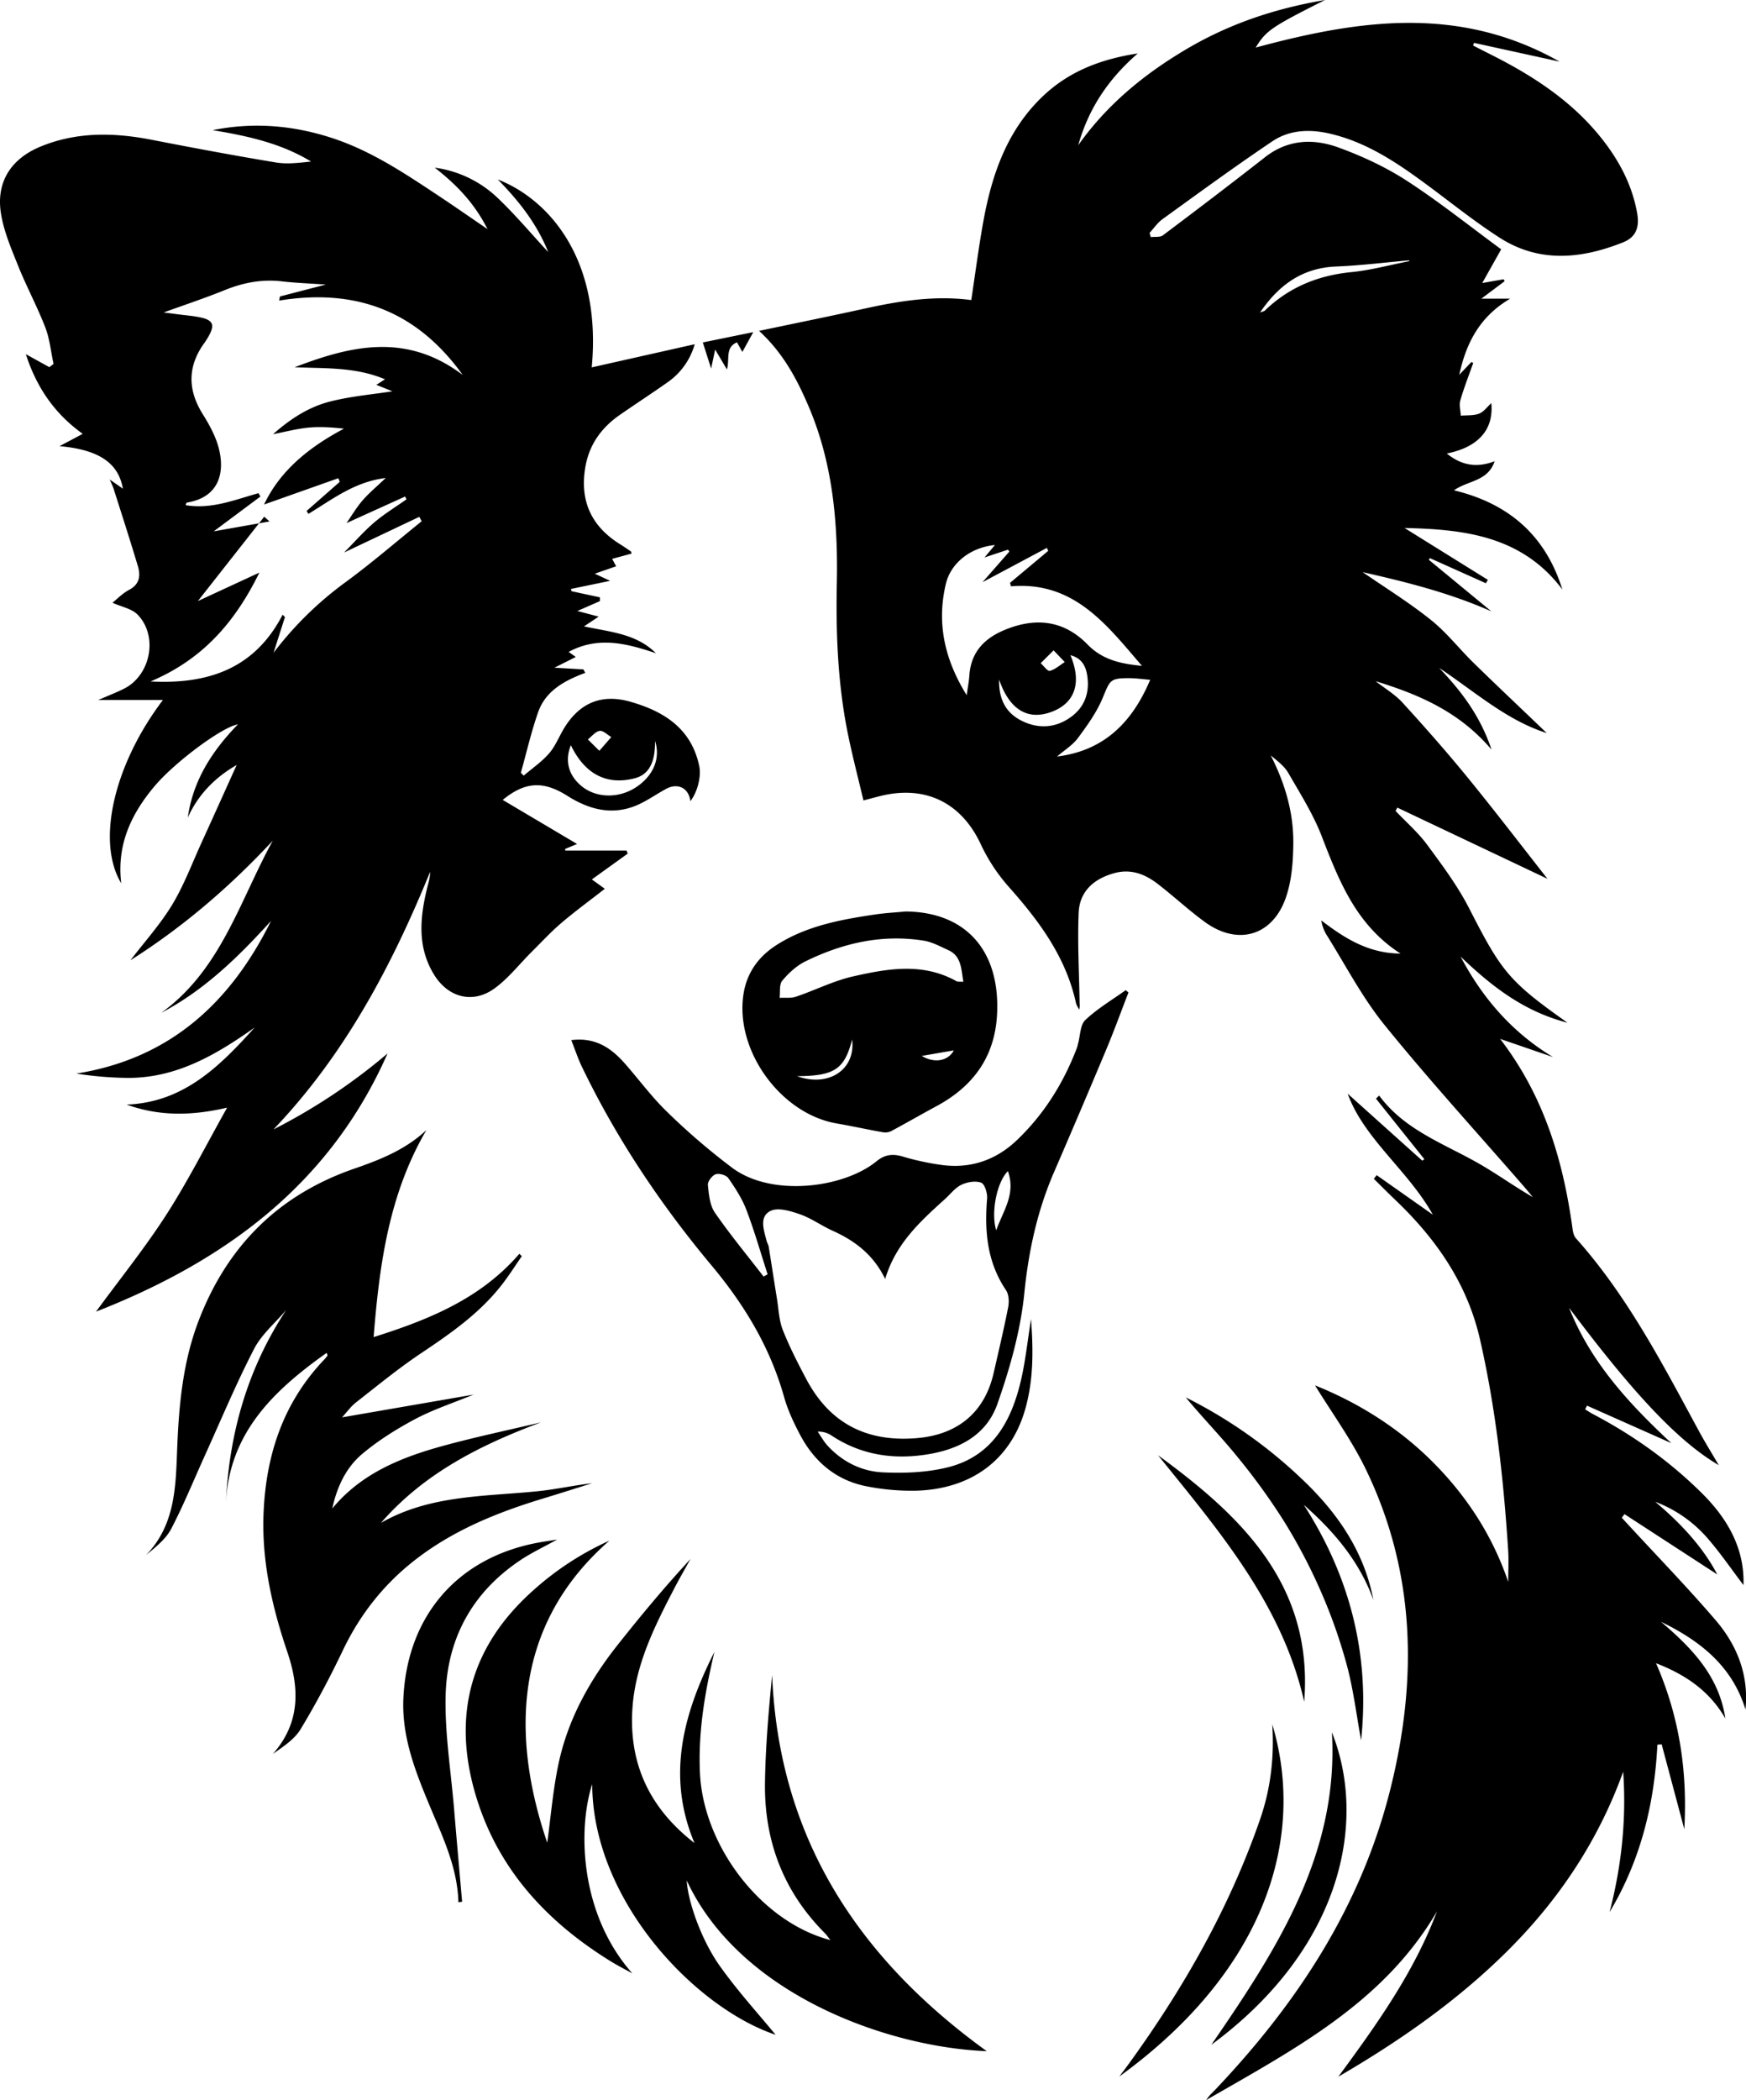 <svg xmlns="http://www.w3.org/2000/svg" viewBox="0 0 1304.22 1568.29"><title>Asset 62</title><g id="Layer_2" data-name="Layer 2"><g id="Layer_1-2" data-name="Layer 1"><path d="M999.69,1550.81c28.64-38.91,56.57-77.93,73.69-123.47-39.84,68.37-107.15,103.22-172.53,141,1-1.25,1.86-2.56,2.91-3.74,1.26-1.42,2.66-2.72,4-4.1,61-64.25,108.62-136.49,130.55-223.45,20.61-81.76,19.37-162.41-18-239.67-10.82-22.36-25.71-42.74-38-62.82,31.3,12.52,61.68,31.06,87.46,56.76s45.07,55.37,56.84,90c0-8,.45-16-.07-24-3.45-52.89-9.22-105.49-21.06-157.26-9.54-41.72-32.88-75.13-63.38-104.15-5.38-5.12-10.58-10.4-15.87-15.61l2.1-2.74,41.94,29.51c-18.38-33-51.44-56.7-63.58-90.33l55.71,50,1.56-1.11q-18.08-22.59-36.14-45.2l2.37-2.32c19.31,26.24,49.34,36.17,75.82,51.56,13.09,7.61,25.43,16.5,39,24.32-2.28-2.72-4.51-5.47-6.84-8.14-34.77-40-70.57-79.22-103.93-120.38-16.84-20.77-29.34-45.08-43.66-67.87a30.1,30.1,0,0,1-3.6-10.25c17.17,13.09,34.84,24.54,59.18,24.76-33.2-21.36-46-54.4-58.93-87.81-6.36-16.39-15.95-31.59-24.8-46.91-3-5.23-8.25-9.18-13.21-13.25,10.62,20.75,17.07,42.57,16.85,65.59-.13,13.74-1.19,28.24-5.72,41-10.09,28.4-36,35.52-60.35,17.78-12.05-8.76-23-19-34.8-28.13-9.58-7.45-20.16-11.83-32.78-8.37-15.34,4.2-26,13.59-26.68,29.6-.95,22.1.32,44.28.68,66.43,0,1.86.39,3.71-.35,5.93-.82-1.72-2-3.36-2.39-5.17-7.42-33.74-26.92-60.31-49.28-85.56a133,133,0,0,1-21.49-32.15c-14-30.62-40.05-44.52-73.22-37.15-4.31,1-8.57,2.21-14.7,3.8-3.8-16-7.9-31.8-11.23-47.73-7.89-37.81-9.46-76.1-8.67-114.63.9-44.37-2.9-88.19-20.19-129.79C596,284.45,585.64,264.2,567,247.09c27.23-5.73,53.31-11,79.28-16.73s52.26-9.85,79.23-6.28c3.14-20.63,5.61-40.09,9.14-59.37,6.45-35.19,18-68.18,45-93.47,19.07-17.84,42.17-27,70.26-31.34-22.67,19.65-36.94,41.86-44.49,68.53,21.4-30.25,49.25-53.08,80.73-71.68S951.29,6.57,989.75,0c-40.12,20.22-44,22.83-51.79,35.53,76.57-20.67,151.86-32,227,10.49L1101,32l-.65,2c9.08,4.67,18.28,9.14,27.22,14.06,25.21,13.87,48.35,30.43,66.79,52.84,14.11,17.16,24.62,36.13,28.55,58.28,1.89,10.62-.9,18-10.6,21.83-31.12,12.41-62.62,15.5-92.21-3.56-20-12.85-38.47-28-57.68-42-21.6-15.78-43.84-30.19-70.63-36-14.69-3.16-29.06-2.15-41.26,6-27.86,18.71-55,38.58-82.19,58.22-3.73,2.69-6.45,6.8-9.63,10.25.29,1.05.58,2.1.88,3.15,3.07-.4,6.95.27,9.11-1.36,25.57-19.21,51-38.55,76.22-58.29,17.09-13.4,36.19-14.1,55-7.23,17.7,6.46,35.24,14.6,51,24.84,24.13,15.65,46.68,33.72,70.43,51.16-4.25,7.57-8.93,15.9-14.15,25.17l16-2.81.76,1.43-17.47,13.08h21.55c-23.1,13.63-32.92,33.52-38,56.8l9.06-9.51,1.38.69c-3.29,9.32-6.93,18.54-9.66,28-1,3.47.18,7.56.36,11.37,4.58-.41,9.51.08,13.64-1.51,3.5-1.34,6.08-5.09,9.16-7.85,1.88,19.73-9.58,32.86-33.25,37.62,10.73,8.69,22,11,35.73,5.77-5.06,15.21-20,14.29-30.34,21.72,41.42,10,68.46,34.09,80.94,74.08-30-39.94-73.07-45-117.88-45.94l62.25,38.74-1.55,2.5-41.81-18.76c-.22.44-.45.87-.68,1.31L1114,456.54c-31.69-14.05-64.59-22.13-96.13-29.29,16.45,11.36,34.46,22.49,50.89,35.61,11.82,9.43,21.31,21.73,32.2,32.37,18.11,17.68,36.52,35,54.42,52.2-29.93-9.46-53.87-31.06-80.37-48.66,16.46,17.24,30.63,35.71,39.12,61-24.06-28.36-54.39-41.2-86.58-51.08,6.75,5.28,14.38,9.76,20.08,16,16.66,18.23,33,36.77,48.64,55.9,20.84,25.54,40.86,51.75,59.67,75.68l-112.17-53.18-1.32,2.49c7.94,8.37,16.81,16.05,23.6,25.25,11.27,15.27,22.78,30.7,31.38,47.5,24.1,47.06,29.43,54.33,73.46,85.41-33.47-8.67-57.26-27.86-79.85-49.35,16.38,31,38.5,56.58,69.05,75l-39.53-13.59c33,42.92,47.15,91.15,54.13,142.08.33,2.39,1,5.19,2.56,6.9,38.46,43.06,64.7,93.88,91.92,144.09,4.47,8.25,9.43,16.23,14.69,25.23-30.07-17.56-63.5-53.07-111.78-117.48,16.14,40.86,45.25,72.07,76.36,101.05l-63-28-1.38,2.77c1.87,1.14,3.68,2.41,5.61,3.42,30,15.75,57.3,35.15,81.4,59,19.43,19.21,32.16,41.49,31.27,68.83-9.06-11.87-17.81-24.83-28.11-36.43a96.85,96.85,0,0,0-37.78-25.77c18.9,15.94,35.48,33.6,46.32,54.26l-69.32-45.06-2,2.68c1.66,1.81,3.31,3.64,5,5.45,21.72,23.58,44.07,46.6,64.94,70.91,16.13,18.79,25.06,41,22.44,66.87-10-32.72-34.18-51.44-63.13-65.54,22.91,19.49,43.39,40.47,48.09,72.23-11.46-19.93-28.79-32.36-51.77-41.26,17.66,40.36,23.53,81.18,21.11,123.92l-16.92-63.4-3.18.33c-2.23,44.49-12.65,86.58-35.71,125,8.92-34.38,12.64-69.2,10.16-104.84-18.65,51.76-48.33,96.12-87.14,134.53C1087.86,1494.66,1045,1524.41,999.69,1550.81ZM722.09,519.15c.86-6.1,1.73-10.46,2-14.86,1.25-17.22,11-27.52,26.36-33.88,23.13-9.58,44.27-7.28,62,10.95,11.52,11.82,25.74,14.42,40.56,15.86-26.13-30.29-50.59-63.39-97.84-59.38-.22-.87-.45-1.74-.67-2.61q14.25-11.93,28.49-23.86L782,409.14l-48.1,25.62,20.08-22.89-1.09-1.4-17.45,5.8c3.45-4.14,5.35-6.4,7.75-9.27-18.23,1.76-33,13.4-36.69,29.15C699.56,465.45,705.61,492.52,722.09,519.15Zm137.06-11.49c-5-.41-10.57-1.24-16.15-1.24-13.81,0-13.89,1.63-19.2,14.49-4.45,10.78-11.53,20.67-18.55,30.14-4,5.41-10.21,9.18-15.64,13.88C825.05,560.59,846,538.93,859.15,507.66Zm-112.83-.19c-.35,14.63,5,24.88,16.83,30.77,12.53,6.24,25.32,5.49,36.81-2.82,10.47-7.56,14.11-18.58,12.16-31-1-6.71-4-13-12.54-15.13,8.62,20.41,3.46,35.56-13.67,42.14C768,538.29,754.11,530.26,746.32,507.47ZM1052.84,195c-.11-.2-.23-.39-.35-.58-18.12,1.59-36.22,3.87-54.37,4.6-25,1-42.6,13.41-56.89,34.31,2-.75,3-.84,3.57-1.38,18.05-17.45,39.66-26.27,64.63-28.73C1024,201.77,1038.38,197.8,1052.84,195ZM787,485.66l-9.64,9.58c2.31,2.05,5.17,6.17,6.82,5.73,4-1.06,7.49-4.23,11.17-6.56ZM97.44,717.09c10.72-14,22.44-27,31.27-41.63,8.92-14.82,15-31.34,22.27-47.17,8.78-19.22,17.42-38.5,25.8-57-15.05,8.59-28.4,21.18-36.5,39.26,3.87-27.73,18.17-49.81,37.42-69.61-11.92,2-47.15,28.24-62.24,46.14-17.38,20.64-28.36,43.58-24.91,72.53C71.81,628.49,85,571.15,121.7,522.73H73.45c8-3.52,13.8-5.71,19.26-8.47C112.59,504.21,118.32,475,102.8,459c-4.34-4.48-12-5.8-18.8-8.9,3.41-2.7,7.48-7,12.44-9.62,7.84-4.16,8.68-10.52,6.58-17.58-5.76-19.35-12-38.56-18.11-57.81-.55-1.72-1.38-3.36-2.9-7l9.78,6.85c-3.3-19.14-17.8-29.13-47.34-31.77,6.79-3.59,11.82-6.25,17.35-9.19-21.15-15.08-34.64-35.05-42.49-59.48l17.57,9.69L40,271.74c-2-9.1-2.84-18.64-6.16-27.22-6.05-15.62-14.05-30.48-20.29-46C8.4,185.65,2.73,172.56.66,159.07c-3.58-23.21,7.58-40.53,29.67-49.63,27.1-11.16,55-10.53,83.29-5,30.75,6,61.57,11.76,92.48,16.89,8.52,1.42,17.47.22,26.28-.69-22.75-13.83-47.9-19.19-73.52-23.44,30-6.07,59.38-3.7,88.26,5.57,29.68,9.52,55.27,26.7,80.91,43.72,11.36,7.54,22.54,15.34,36.12,24.6C354,151,340.36,137.41,324.75,125.21A84.21,84.21,0,0,1,372,148.07c13,12.38,24.58,26.21,37.53,40.2-8.47-21.08-21.72-38-37.69-54.24,36.46,14.05,77.9,57.71,70.17,140.31l76.92-17.29a51.75,51.75,0,0,1-20.58,28.65c-11.66,8.22-23.64,16-35.36,24.13-13.86,9.64-23,22.29-25.83,39.41-4.14,25.19,4.79,44.07,26.3,57.35,2.66,1.65,5.24,3.45,7.83,5.22.19.14.18.58.48,1.6l-14.52,3.92c1,1.78,1.77,3.31,3,5.55l-15.95,5.53,11.44,5.34-29.27,6.06.51,1.7,21.16,4.56c0,.93,0,1.87,0,2.81l-16.86,7.38,15.94,4.22-11,7.28c19.51,4.19,39.05,5.38,53.74,20.05-21.61-7.26-43.12-12.93-65.19-1l5.31,3.8-15.94,8,21.67,1.27,1.37,2.59c-15.45,5.7-29.57,13.38-35.16,29.24-5.21,14.8-8.7,30.22-12.95,45.36l2.11,2.15c6.45-5.53,13.65-10.41,19.11-16.78,4.87-5.68,7.58-13.15,11.65-19.57,11.69-18.44,28-24.87,49.15-18.78,25.07,7.22,45.3,20,51.21,47.89,1.66,7.81-1.33,19.63-6.65,26.33-1-9.71-9.29-14-18.09-9.2-8.32,4.51-16.16,10.35-25,13.44-17.4,6.11-33.58,1.36-48.81-8.27-18.3-11.57-31.82-10.34-48.24,3.06l55.55,32.92-8.9,3.69.06,1.23H468l.9,2.26L442.1,656.72l9.68,7c-11.37,8.88-22.28,16.82-32.51,25.56-7.87,6.72-14.92,14.39-22.28,21.7-9.17,9.13-17.3,19.69-27.65,27.17-16.11,11.65-34.48,6.82-45-10.14-13.11-21.18-10.58-43.67-4.92-66.32.83-3.35,1.89-6.65,1.84-10.56-28.71,70.35-63.89,136.7-117,192.29a438.07,438.07,0,0,0,85.22-56.72C246.37,884.47,168,941.8,71.73,979.49c18.2-24.88,37-48.16,53-73.15s29.4-51.55,44.93-79.19c-26.69,6.22-51,6.44-75.07-2.3,42.68-1.56,69.63-28.73,95.65-57.55-28.46,20.12-58,37.62-94.29,37.63a258.63,258.63,0,0,1-38.9-3.23c70-11.19,115.2-53,145.41-114-24.1,26.55-49.53,51.58-82,68.63,44.48-32,58.59-83.59,83.27-128.52C172,661.92,137,692.07,97.44,717.09Zm15-208.21c43.75,2.3,78.07-10,98.69-49.86.57.6,1.15,1.19,1.72,1.78q-4.25,13.32-8.5,26.64a259.75,259.75,0,0,1,52.94-52.09c19.88-14.49,38.52-30.67,57.7-46.11-.6-1.09-1.2-2.18-1.81-3.27L257,412.6c8.63-8.68,15.25-16.27,22.84-22.7,7.41-6.28,15.81-11.37,23.78-17-.32-.7-.65-1.41-1-2.12l-43.8,19.85c3.83-5.49,7.42-11.64,12-16.94,4.85-5.59,10.63-10.37,17.3-16.74-23.35,2.81-40,16.07-57.77,26.81l-1.32-2.19,24.75-21.75-1.05-2.7-55.48,19.63c12.09-25.54,33.82-42.93,59.69-56.66-9-.94-17.83-1.57-26.49-.76-8.43.79-16.73,3-26.47,4.92,13.17-11.71,26.93-20.44,42.64-24.42s31.92-5.33,46.51-7.61l-12-4.83,6.45-4.15c-22.11-9.33-44.91-8-67.46-9,41.89-16.11,83.48-26.08,125.52,5.77-34.94-48.61-80.81-64.68-137.13-55.55.2-1,.4-2.05.61-3.07l34.25-8.89c-12.16-.85-22.5-1.19-32.74-2.39-14.92-1.75-28.89.92-42.74,6.53-15.15,6.13-30.71,11.28-45.63,16.69,2.85.37,6.82.87,10.79,1.4,5.66.75,11.4,1.14,17,2.38,9,2,10.43,5.47,6.11,13.39a53.8,53.8,0,0,1-3.53,5.64c-12.63,17.49-12.52,35-1.14,53.21,4.82,7.72,9.4,16.05,11.76,24.74,4.92,18.16.89,37.29-23.75,41.23-.3.05-.46,1-.87,1.91,19.21,3.28,36.66-4,54.45-8.94.48.83,1,1.66,1.46,2.49l-34.89,26,41.65-7.37-3.94-3.56-49.55,63,45.93-21.25C175.41,465,151.13,492.53,112.45,508.88Zm376.87,44.44c.14,13.89-3.27,24.81-15.22,27.88-21.85,5.61-37.7-4.05-47.68-24.7-4.76,11.84-1.59,22.64,8,30.54,11.22,9.22,28.46,9.35,41.51.3C488,579,493.51,566.4,489.32,553.32Zm-41.61,7.36,8.93-10.27c-2.91-1.68-6.09-5-8.68-4.62-3.2.5-5.91,4.12-8.83,6.39ZM330.48,1079.85c-31.11,8.58-60.69,20.49-82.26,46.62,3.42-15.88,10.13-30.47,22.36-40.74,12-10.07,25.61-18.59,39.5-26,13.52-7.16,28.28-12,43.67-18.3l-98.23,17c3.54-3.86,6.51-8.12,10.43-11.18,16-12.49,31.7-25.41,48.52-36.66,22.27-14.9,44.1-30.08,60.66-51.53,5.22-6.75,9.8-14,14.67-21l-1.86-1.78c-28.82,33.49-67.53,49.18-108.84,62.21,4.29-54.39,11.54-107,39.43-154.62-15.7,14.76-34.67,22.19-53.87,28.83-56.78,19.64-95,57.92-116.36,113.76-11.61,30.41-14.62,62.18-15.91,94.33-1.14,28.56-1.11,57.6-23.29,80.49,7.2-6,14.77-11.9,18.82-19.66,9.34-17.9,16.94-36.7,25.3-55.11,12-26.49,23.23-53.41,36.58-79.21,5.66-10.92,15.9-19.46,24-29.08-29.09,44.18-42.67,92.49-45.07,144.37,2.45-52.53,35.59-84.15,75.29-112.33.5,1.52.74,1.88.65,2a35.34,35.34,0,0,1-2.39,2.92c-30.46,31.89-43.44,70.63-45.37,114-1.62,36.16,6.26,70.6,17.72,104.45,9.17,27.1,9.8,52.77-10.77,76.12,7.79-5.51,16.11-10.87,20.71-18.49,11.42-18.92,21.85-38.54,31.37-58.5,12.55-26.32,29.78-48.55,52.58-66.65,28.83-22.89,62.13-36.44,96.92-47,12.3-3.73,24.55-7.65,36.82-11.48-13.69,1.57-27,4.57-40.45,5.94-39.83,4.06-80.67,2.69-117.23,23.66,32.32-37.21,74.4-58.2,119.53-75.08C379.59,1068,354.82,1073.15,330.48,1079.85Zm67.79,107.82c-46.44,41.37-60.53,92.44-43.3,151.65,16.14,55.49,52.67,95.28,101,125.17,5.31,3.29,10.9,6.11,16.37,9.15C432,1428,432,1363.92,442.36,1332.39c.31,87.26,77.28,167.09,137,187.11-12.47-15.22-28.23-32.47-41.67-51.38-14.17-19.95-23.93-48.74-24.71-63.83,39.61,85.08,149.94,124.53,224.09,127.44-96.1-69.44-155.35-159.51-160.31-280.88-2.61,27.08-5,54-5.34,80.88-.51,43.13,13.83,80.88,44.64,111.79,1.36,1.37,2.44,3,4.22,5.25-51.39-13.32-95-70.1-97.45-125-1.39-30.74,3.8-60.54,10.81-90.17-22.94,45.56-36.14,92.18-14.88,142.71-33-25.52-49-58.47-46.39-100,2.09-33.26,16.72-62.14,31.69-90.89,3.73-7.16,7.8-14.14,11.71-21.2-19.22,20.76-37.13,42.3-54.51,64.27-20.91,26.42-37.08,55.54-44.08,88.7-4.21,19.93-5.85,40.41-8.4,58.88-24.62-72.06-29.44-159.32,46.42-225.57A220.46,220.46,0,0,0,398.27,1187.67Zm28.45-410.95c18-2.31,29.92,5.94,40.14,17.59,10.68,12.17,20.35,25.36,32,36.53a498.39,498.39,0,0,0,48.26,41.37c29.5,21.86,83.1,15,107.6-5,6.14-5,11.84-5.78,19.26-3.65a195.06,195.06,0,0,0,30.55,6.54c21,2.52,39.58-3.95,54.93-18.55,20.34-19.35,34.84-42.62,44.87-68.75.45-1.18.69-2.44,1-3.66,1.67-6,1.53-13.83,5.39-17.45,9-8.51,20-15,30.21-22.29l2,1.76c-5.33,13.73-10.36,27.59-16,41.18Q807.47,828.79,787.47,875c-12.6,29-19.13,59-22.33,90.72-2.82,28-10.72,56-20.11,82.69-8.84,25.13-31.65,35.2-56.94,38.32-24,3-46.71-1.21-67.19-14.89a17.1,17.1,0,0,0-10.11-2.74c2.49,3.57,4.61,7.49,7.55,10.65,11,11.9,25.33,19,41,19.74,16.25.76,33.23.13,48.9-3.82,33.28-8.39,47.5-34.76,54.57-65.68,3.23-14.13,4.74-28.66,7.34-44.95,1.82,24,1.77,45.91-4.36,67.38-10.72,37.5-39.89,59.54-81.46,60.78a174.3,174.3,0,0,1-35.86-3.06c-23.42-4.23-40.12-18.27-51-39-4.69-8.93-9.08-18.28-11.8-28-10.43-37-29.47-68.61-54.13-98.11-38.1-45.59-71.12-94.9-97-148.67C431.63,790.25,429.49,783.71,426.72,776.72ZM661.2,955.08c-8.76-18.09-22.6-28.52-39.21-36-8.31-3.73-15.89-9.31-24.41-12.29-7-2.44-16.38-5.3-22-2.53-8.71,4.27-5,14.37-2.94,22.37.39,1.53,1.33,2.94,1.58,4.47,2.11,13,4.07,26,6.18,39,1.27,7.76,1.52,16,4.35,23.12,5,12.62,11.24,24.8,17.62,36.81,17.55,33,45.11,47,82.39,43.92,30.45-2.53,50.75-19,57.52-48.83,3.7-16.34,7.62-32.65,10.82-49.09.78-4,.48-9.42-1.66-12.6-14.16-21-16.11-44.12-14.1-68.39.33-4-1.78-10.86-4.46-11.87-4.23-1.58-10.44-.47-14.8,1.62-4.65,2.23-8.12,6.91-12.11,10.53C687.6,911.94,669.14,928.51,661.2,955.08Zm-90.81-1.79,3-1.71c-5.2-16-9.83-32.26-15.82-48-3.21-8.46-8.32-16.33-13.52-23.8-1.56-2.24-6.82-3.77-9.45-2.88s-6.09,5.39-5.83,8c.7,7.06,1.44,15.14,5.26,20.69C545.37,922,558.17,937.46,570.39,953.29Zm182.48-78.72c-8.41,8.33-12.76,31.32-8.72,44.15C749.28,904.2,759,891.71,752.87,874.57Zm-76.42-193.9c44.77.33,70.57,29,68.35,76.31-1.49,31.84-17.55,54.08-45.06,68.94-11.39,6.14-22.6,12.62-34,18.73a10.1,10.1,0,0,1-6.14.88c-11.51-2-22.94-4.58-34.47-6.55-42.18-7.19-76.65-55-69.65-97.29,2.58-15.55,11.26-27.46,24.44-35.9,22.47-14.4,48.05-19.08,73.82-22.9C661.25,681.78,668.87,681.39,676.45,680.67Zm43.14,52.53c-1.6-9.87-1.52-19.25-11.13-23.63-6-2.73-12.06-6.09-18.42-7.11-31.13-5-60.54,1.78-88.4,15.44-6.6,3.23-12.53,8.73-17.3,14.42-2.39,2.85-1.46,8.48-2,12.85,4.08-.24,8.46.39,12.2-.87,14.35-4.85,28.14-11.88,42.8-15.19,25.69-5.8,51.91-10.44,77,3.54C715.47,733.31,717.2,733,719.59,733.2ZM595.43,803.66c23.65,8.47,43.84-5,41.08-27.38C630.8,798.49,623.39,803.43,595.43,803.66Zm93.12-15.14c9.63,5.79,19.75,3.7,23.94-4.15ZM345.18,1420.16c-2-23.16-4.09-46.32-6-69.48-2.35-28-6.94-56.16-6.32-84.15.95-42.71,19.84-77.46,56-101.56,8.08-5.39,17-9.56,27.32-15.29-5.59.89-9.23,1.42-12.85,2.06-60.94,10.75-99,54.32-102,116.1-1.36,27.86,8.11,52.86,18.45,77.84,10,24.16,21.87,47.78,22.64,74.81Zm680.72-225.35c-7-36.54-27.07-65.46-53.54-90.46a355.62,355.62,0,0,0-86.63-60.83c12.66,15.25,26.41,29.35,38.75,44.59A477,477,0,0,1,959,1135.83a411.54,411.54,0,0,1,27.39,52,392.79,392.79,0,0,1,19.59,55.37c5,18.46,7.27,37.64,10.73,56.41,6.72-63.54-8.13-122-42.82-175.87C996.55,1143.66,1015.53,1166.07,1025.9,1194.81ZM941,1359.33c-23,66.06-57.32,126.09-98.29,182.5-2.17,3-4.43,5.91-6.65,8.86,111.6-81,139-180.69,114.29-263.07C952,1313.8,948.78,1337,941,1359.33ZM904.8,1527c97.75-72.07,116.66-167,90.09-233.39C1000.17,1383.66,954.56,1454.77,904.8,1527Zm69.4-256.18c6.95-87-46.51-138.37-109.14-184.07C910.28,1142.92,957.67,1197.65,974.2,1270.78ZM550.53,255.65c1.37,2.46,2.57,4.64,4,7.16,2.85-5.19,5.26-9.55,8.14-14.79L525,255.72c2,6.38,3.73,11.72,6.2,19.51l3-14.19L543,275.88C545.26,268,541.48,259.44,550.53,255.65Z"/></g></g></svg>